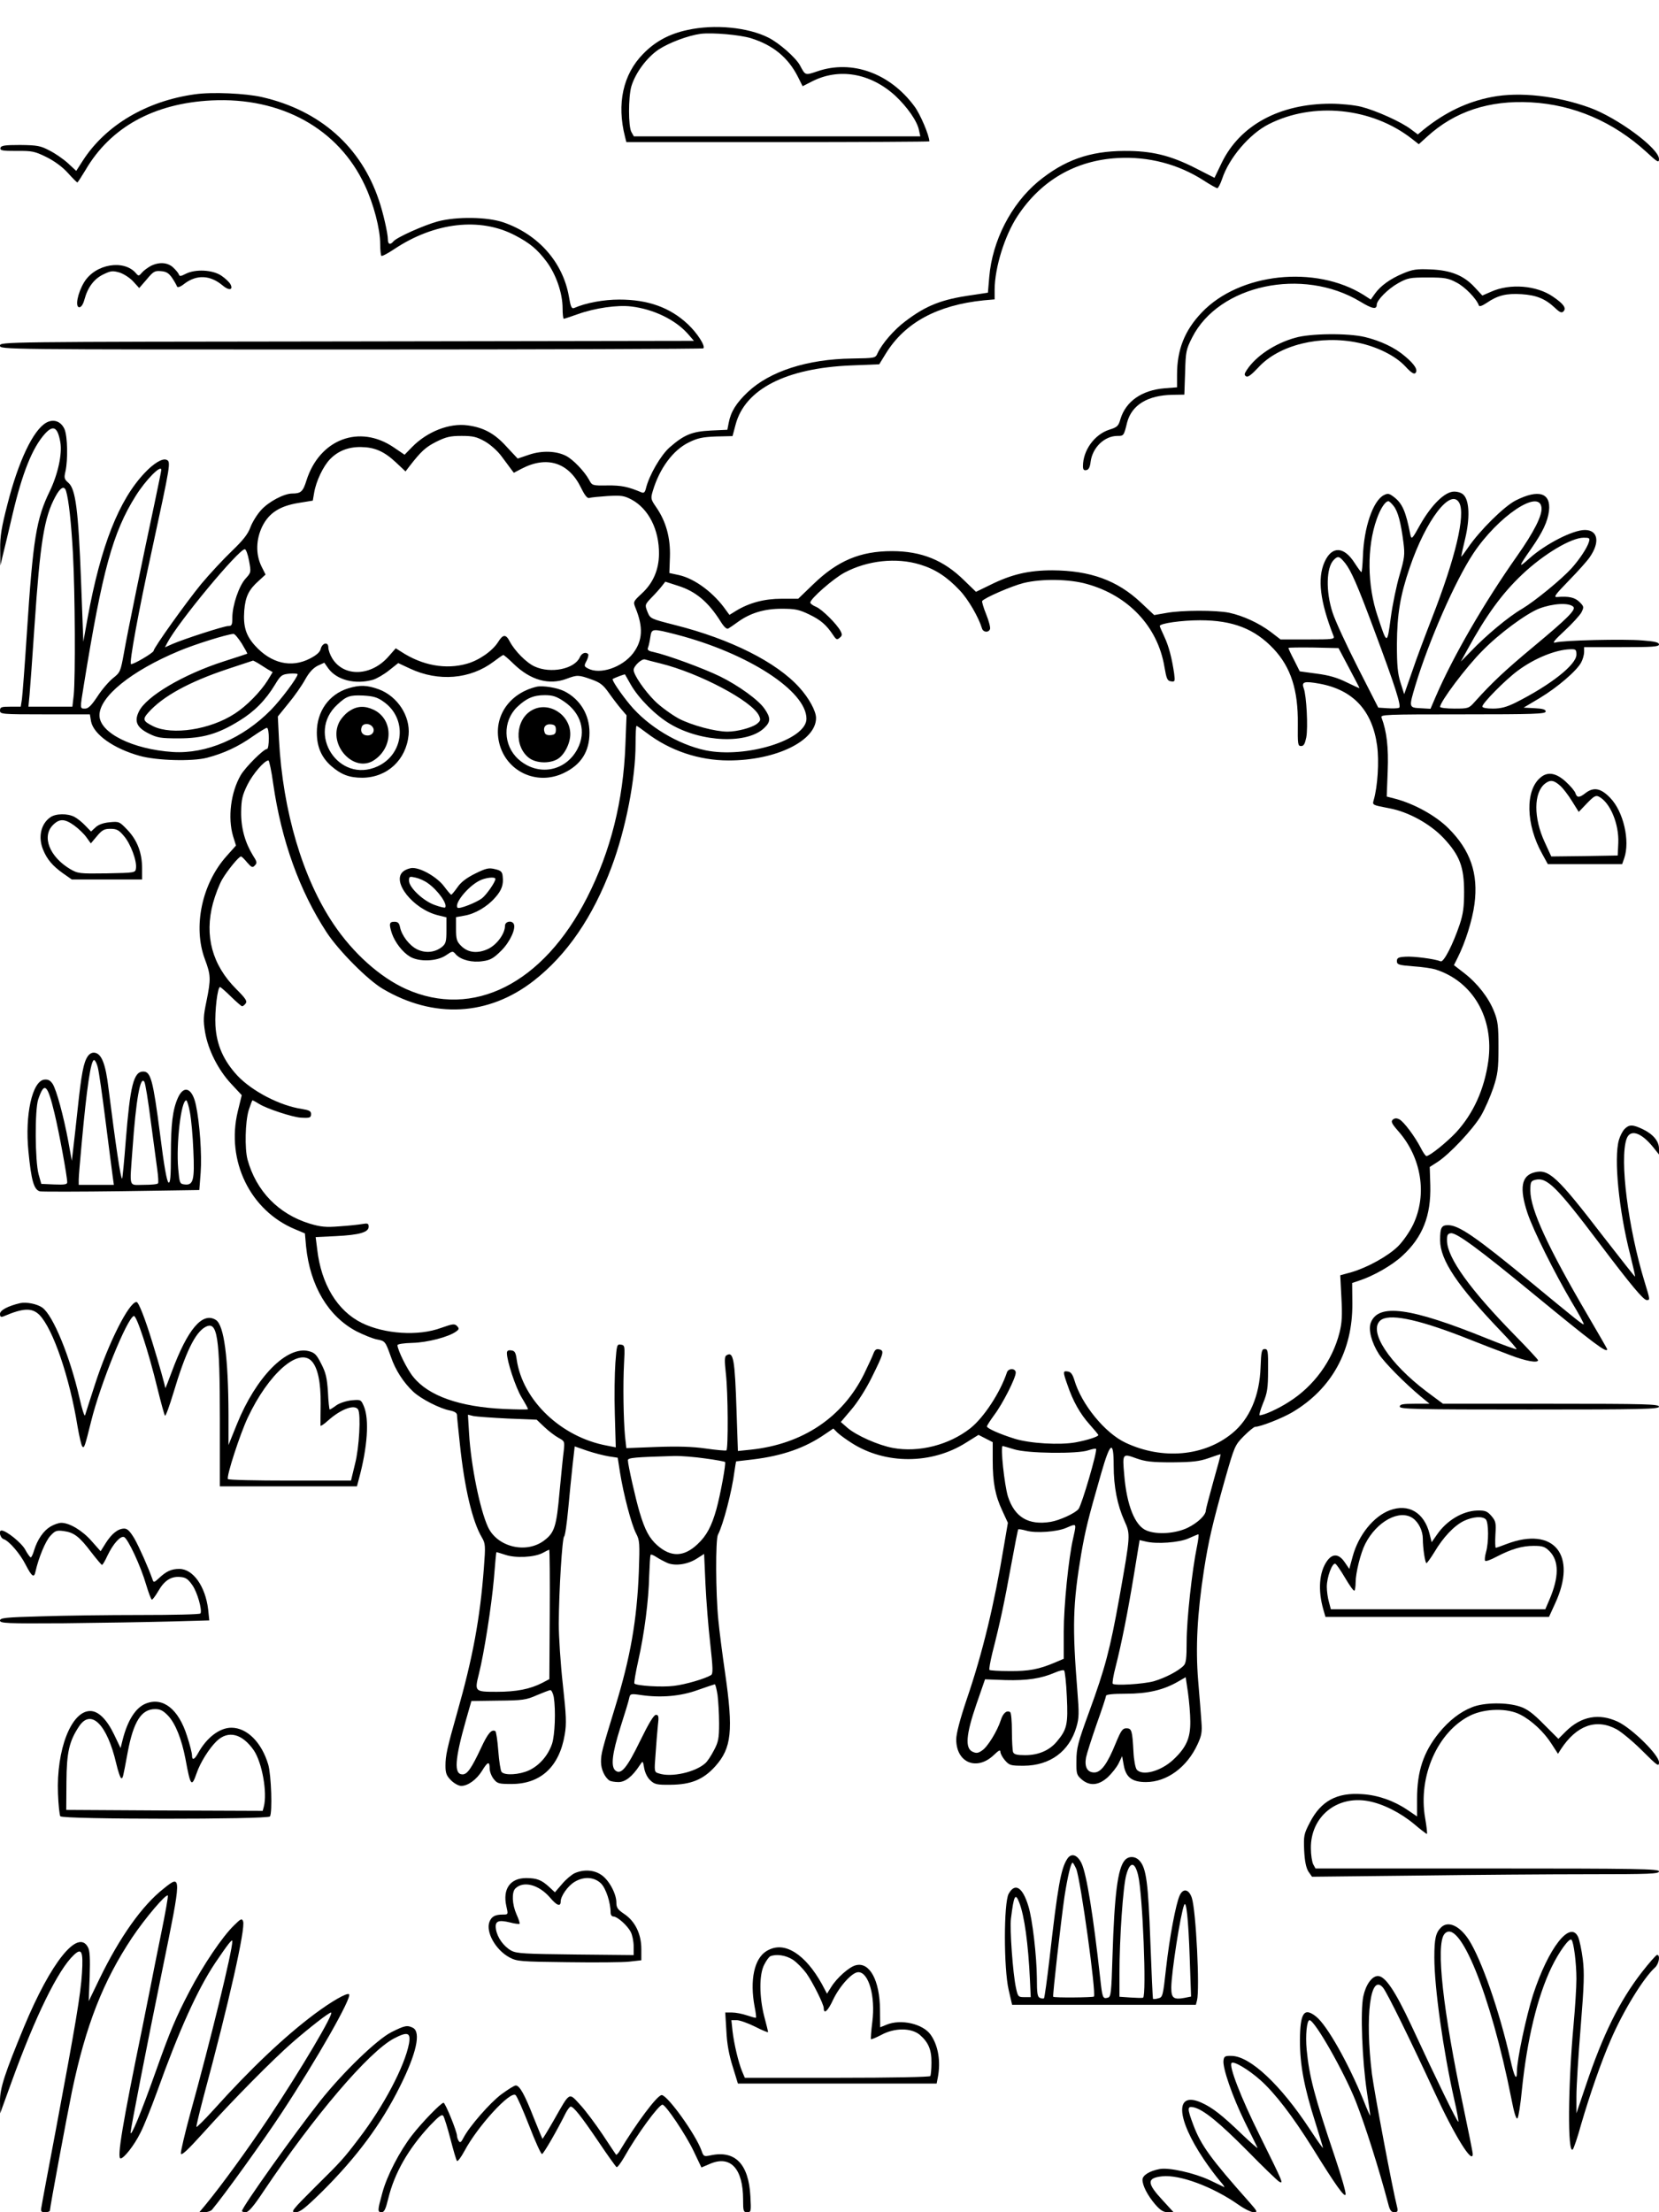 <?xml version="1.0" standalone="no"?>
<!DOCTYPE svg PUBLIC "-//W3C//DTD SVG 20010904//EN"
 "http://www.w3.org/TR/2001/REC-SVG-20010904/DTD/svg10.dtd">
<svg version="1.0" xmlns="http://www.w3.org/2000/svg"
 width="864pt" height="1152pt" viewBox="0 0 864 1152"
 preserveAspectRatio="xMidYMid meet">

<g transform="translate(0,1152) scale(0.1,-0.1)"
fill="#000000" stroke="none">
<path d="M3581 11364 c-95 -20 -169 -60 -232 -125 -104 -106 -138 -259 -94
-431 l7 -28 789 0 c434 0 789 2 789 4 0 30 -48 144 -79 184 -127 171 -324 242
-503 181 -66 -22 -63 -23 -92 31 -22 40 -108 116 -164 144 -107 54 -281 71
-421 40z m330 -43 c115 -36 193 -100 244 -200 l25 -50 47 24 c141 73 305 45
435 -73 63 -59 115 -133 124 -180 l7 -32 -746 0 -746 0 -13 23 c-16 30 -16
180 0 237 21 70 80 150 142 192 55 36 153 73 220 82 62 7 201 -5 261 -23z"/>
<path d="M1015 11029 c-252 -35 -465 -161 -584 -346 l-34 -53 -43 40 c-23 21
-66 51 -96 66 -47 25 -64 28 -153 29 -82 0 -100 -3 -103 -16 -2 -13 11 -15 85
-15 80 1 94 -2 155 -32 42 -21 83 -51 111 -82 25 -28 47 -50 50 -50 2 0 21 29
42 64 130 223 356 348 657 363 362 18 661 -147 798 -442 46 -97 80 -228 80
-305 0 -31 3 -59 6 -62 3 -4 33 12 66 34 211 141 449 168 631 72 77 -40 116
-73 164 -137 50 -68 83 -165 83 -243 0 -30 3 -54 6 -54 4 0 36 11 73 24 89 32
207 49 279 40 116 -14 229 -69 294 -142 l32 -37 -1807 -3 c-1799 -2 -1807 -2
-1807 -22 0 -20 7 -20 1828 -20 1006 0 1831 3 1835 6 12 12 -32 80 -81 126
-93 87 -207 128 -357 128 -81 0 -174 -17 -235 -44 -13 -5 -18 6 -27 59 -31
179 -159 324 -341 387 -85 29 -243 31 -342 5 -73 -20 -214 -83 -231 -104 -17
-20 -29 -16 -29 11 0 30 -25 141 -47 204 -93 278 -307 467 -607 536 -85 20
-262 28 -351 15z"/>
<path d="M7770 11015 c-127 -24 -243 -79 -356 -170 l-30 -25 -35 26 c-50 39
-184 99 -260 118 -36 9 -107 16 -158 16 -267 0 -473 -112 -568 -307 l-38 -79
-100 51 c-130 66 -228 90 -370 89 -181 -1 -313 -48 -449 -160 -141 -118 -238
-308 -254 -496 l-7 -82 -85 -13 c-155 -22 -236 -53 -345 -136 -59 -44 -122
-117 -145 -167 -11 -25 -13 -25 -133 -27 -231 -3 -428 -66 -543 -175 -60 -57
-88 -102 -99 -160 l-7 -36 -86 -4 c-99 -5 -139 -22 -215 -88 -46 -41 -106
-144 -123 -213 -5 -21 -11 -26 -23 -21 -69 29 -104 37 -177 36 -80 -1 -80 -1
-97 31 -24 43 -82 104 -119 123 -51 26 -125 29 -193 6 l-59 -20 -58 62 c-62
69 -120 100 -203 111 -95 13 -211 -33 -289 -113 l-39 -40 -56 38 c-179 122
-387 43 -455 -172 -18 -58 -29 -68 -74 -68 -43 0 -124 -43 -163 -87 -20 -22
-45 -62 -55 -89 -13 -36 -39 -68 -95 -122 -42 -40 -115 -118 -161 -173 -78
-95 -248 -333 -248 -348 0 -10 -108 -74 -118 -69 -10 4 39 273 108 588 100
463 101 466 76 476 -21 8 -66 -19 -112 -68 -135 -142 -229 -380 -298 -757
l-22 -123 -12 318 c-14 367 -28 478 -66 510 -22 19 -23 26 -15 60 13 60 11
181 -5 219 -18 41 -57 55 -95 34 -68 -38 -145 -200 -202 -424 -31 -120 -39
-167 -38 -235 l1 -85 13 55 c8 30 30 125 50 210 51 217 103 347 168 420 44 49
67 37 81 -42 11 -60 -12 -166 -54 -254 -71 -145 -88 -248 -120 -739 -11 -170
-23 -327 -26 -347 l-6 -38 -54 0 c-47 0 -54 -2 -54 -20 0 -19 7 -20 234 -20
l234 0 6 -36 c13 -68 117 -142 253 -180 89 -25 274 -30 351 -10 88 23 163 58
238 111 36 25 69 45 74 45 6 0 10 -25 10 -55 0 -30 -4 -55 -9 -55 -18 0 -112
-94 -137 -136 -52 -89 -69 -222 -40 -319 l15 -48 -49 -55 c-129 -144 -176
-369 -113 -537 31 -83 32 -102 8 -220 -16 -76 -17 -99 -7 -160 16 -93 68 -196
136 -269 l55 -59 -21 -86 c-61 -256 65 -515 298 -612 l52 -22 6 -68 c21 -205
115 -364 263 -442 38 -19 85 -38 106 -42 43 -8 44 -10 73 -91 23 -68 65 -133
116 -181 39 -37 138 -88 191 -98 25 -5 37 -13 37 -24 0 -9 7 -77 15 -151 24
-229 65 -403 115 -487 18 -31 19 -42 10 -158 -20 -264 -58 -468 -139 -753 -53
-187 -61 -224 -61 -277 0 -38 5 -52 29 -76 16 -16 40 -29 53 -29 35 0 80 33
108 78 30 49 40 52 40 13 0 -15 9 -40 21 -55 19 -24 27 -26 93 -26 152 0 249
90 277 257 10 57 8 99 -10 263 -12 107 -21 249 -21 315 1 174 18 447 28 454 5
3 14 67 21 141 7 74 17 178 23 231 l11 97 66 -23 c36 -12 87 -25 112 -29 l46
-7 12 -77 c18 -113 59 -269 83 -316 20 -38 20 -51 15 -201 -10 -253 -44 -445
-122 -700 -70 -229 -75 -247 -75 -290 0 -38 19 -80 44 -97 6 -4 27 -8 47 -8
35 0 72 28 111 88 16 24 16 24 23 -16 4 -23 17 -50 32 -63 22 -21 34 -24 106
-23 106 1 170 27 232 96 85 95 95 184 51 488 -14 96 -30 220 -35 275 -14 137
-15 418 -2 443 27 51 73 226 86 330 4 28 8 52 9 52 1 0 40 5 86 10 156 19 273
60 377 132 l43 29 22 -22 c13 -12 46 -36 73 -53 176 -113 418 -112 597 2 l64
40 37 -19 37 -19 0 -94 c0 -117 13 -184 50 -263 l29 -63 -20 -117 c-51 -309
-112 -561 -194 -801 -36 -107 -55 -180 -55 -210 0 -122 108 -166 197 -80 24
23 33 28 33 16 0 -10 11 -30 24 -45 23 -26 29 -28 98 -28 137 1 237 75 274
202 14 47 14 73 5 186 -27 337 -24 453 20 716 22 125 35 179 104 419 47 164
65 175 65 40 0 -110 19 -206 56 -288 32 -71 32 -70 -26 -397 -49 -273 -74
-368 -158 -598 -58 -158 -66 -189 -66 -253 -1 -69 1 -75 27 -98 42 -36 88 -32
136 11 21 20 47 52 57 73 l18 37 8 -45 c11 -65 43 -90 116 -90 109 0 214 77
269 197 21 45 24 65 20 116 -2 34 -10 131 -17 215 -14 172 -5 347 30 575 24
153 43 236 109 471 50 175 52 180 98 227 27 27 54 49 60 49 27 0 139 44 192
75 206 121 316 321 314 567 l-1 107 36 12 c74 24 171 79 225 129 106 97 150
209 146 367 l-3 96 39 25 c63 40 186 171 228 242 21 36 49 101 64 145 23 70
27 97 27 210 0 113 -3 138 -23 188 -28 71 -86 146 -156 200 l-53 41 19 38 c40
79 77 196 88 280 21 158 -21 281 -136 395 -65 65 -177 127 -275 153 l-46 12 5
132 c5 124 -5 207 -32 279 -7 16 17 17 424 17 370 0 431 2 431 15 0 10 -15 15
-57 17 l-58 3 84 50 c93 56 194 143 216 186 8 15 15 39 15 54 l0 25 195 0
c161 0 195 2 195 14 0 11 -22 16 -87 21 -94 8 -413 1 -453 -11 -18 -5 -5 12
48 61 40 37 79 80 88 96 14 28 13 31 -10 54 -24 24 -56 31 -116 26 -21 -2 -12
11 61 86 47 48 96 103 108 121 55 79 43 142 -25 142 -63 0 -203 -72 -287 -146
-62 -56 -61 -49 9 51 59 85 84 139 91 194 11 95 -54 115 -173 55 -61 -31 -188
-157 -248 -245 -20 -29 -36 -51 -36 -47 0 3 9 46 21 95 24 102 22 192 -7 224
-10 12 -30 19 -51 19 -48 0 -117 -68 -176 -171 -43 -78 -46 -80 -52 -53 -24
123 -42 163 -87 197 -24 18 -31 19 -52 8 -56 -30 -103 -169 -108 -318 -2 -46
-5 -83 -8 -82 -3 0 -18 21 -35 47 -56 88 -119 90 -157 5 -38 -86 -23 -206 47
-385 7 -17 -4 -18 -134 -18 l-142 0 -52 40 c-62 46 -142 83 -215 99 -69 14
-247 14 -328 -1 l-63 -11 -68 64 c-124 117 -265 168 -463 169 -123 0 -213 -21
-325 -77 l-72 -35 -61 59 c-107 106 -223 153 -377 153 -165 0 -283 -50 -409
-172 l-79 -76 -86 0 c-91 0 -169 -21 -238 -63 l-34 -21 -17 23 c-63 91 -162
165 -245 184 l-51 11 3 85 c3 98 -20 183 -71 257 -29 42 -30 46 -18 86 35 117
105 212 187 252 46 23 72 28 142 31 l86 2 16 60 c49 185 263 294 601 308 l147
6 35 57 c99 160 267 251 509 276 l57 5 0 52 c1 114 52 279 118 380 123 188
304 292 523 304 161 9 316 -32 448 -117 34 -22 66 -40 71 -40 4 0 16 22 25 49
36 109 143 234 242 284 232 118 537 87 745 -75 l37 -29 43 39 c144 132 324
191 541 179 223 -12 429 -101 601 -258 59 -55 66 -58 66 -37 0 55 -215 214
-360 267 -171 62 -366 84 -510 56z m-5244 -1794 c28 -16 66 -50 85 -76 19 -25
41 -55 49 -66 l16 -21 40 21 c132 69 245 33 309 -97 21 -43 34 -59 45 -55 8 3
51 7 95 10 71 4 85 2 125 -19 88 -48 143 -156 142 -283 -1 -83 -31 -152 -90
-206 -44 -41 -45 -43 -33 -73 42 -102 38 -172 -12 -238 -56 -73 -172 -113
-235 -79 -21 11 -21 14 -7 40 8 16 11 31 8 35 -13 13 -34 5 -44 -18 -28 -60
-151 -85 -234 -47 -43 19 -104 81 -130 130 -20 39 -35 39 -60 -1 -29 -47 -99
-96 -162 -114 -111 -32 -234 -10 -345 63 l-27 17 -36 -41 c-90 -105 -234 -111
-295 -11 -11 18 -20 43 -20 56 0 32 -32 25 -40 -8 -4 -16 -22 -32 -55 -49 -98
-51 -203 -26 -287 67 -47 52 -62 99 -56 182 6 73 23 109 76 156 l35 32 -22 44
c-30 63 -28 139 5 207 35 70 91 106 189 122 l74 12 7 41 c10 60 47 138 83 175
42 43 95 64 161 63 71 -1 120 -22 182 -80 l50 -47 19 25 c62 80 85 101 140
129 52 26 74 31 133 31 60 0 79 -5 122 -29z m-1686 -148 c0 -5 -16 -82 -35
-173 -58 -271 -142 -678 -160 -783 -17 -93 -19 -99 -56 -128 -21 -17 -58 -59
-81 -95 -32 -48 -48 -64 -65 -64 -27 0 -27 -3 -7 119 97 600 151 798 271 989
52 83 133 165 133 135z m-496 -110 c14 -46 27 -164 36 -328 11 -204 13 -641 4
-734 l-7 -61 -115 0 -114 0 6 63 c3 34 15 197 26 362 29 430 50 561 108 668
26 49 47 60 56 30z m7256 -62 c33 -63 -20 -286 -143 -601 -33 -85 -80 -209
-102 -275 l-42 -120 -19 60 c-15 47 -19 90 -19 200 1 156 17 254 67 400 84
247 214 417 258 336z m-342 -16 c23 -29 38 -88 51 -190 8 -63 6 -80 -20 -169
-16 -54 -37 -155 -46 -223 -19 -142 -19 -142 -68 7 -55 161 -57 361 -5 507 19
54 44 93 61 93 4 0 16 -11 27 -25z m770 -8 c5 -40 -39 -127 -127 -252 -173
-246 -334 -524 -424 -733 l-27 -63 -52 3 c-61 3 -61 4 -27 118 71 235 208 546
302 688 129 194 344 338 355 239z m247 -179 c-9 -31 -49 -91 -91 -138 -53 -58
-191 -171 -258 -211 -68 -39 -188 -139 -264 -219 l-54 -55 33 60 c98 179 181
294 287 394 112 106 255 191 320 191 30 0 33 -2 27 -22z m-6978 -98 c11 -60
11 -61 -18 -93 -34 -37 -69 -139 -69 -203 0 -39 -3 -44 -22 -44 -24 -1 -226
-66 -291 -94 l-38 -17 12 23 c57 109 372 488 404 488 6 0 16 -27 22 -60z
m5709 -13 c31 -40 63 -112 150 -346 111 -297 144 -401 130 -407 -8 -3 -35 -4
-61 -2 l-47 3 -107 210 c-59 116 -118 244 -131 285 -36 110 -33 235 6 274 22
23 30 20 60 -17z m-2214 -7 c79 -24 140 -64 206 -134 44 -46 98 -139 116 -198
6 -21 34 -24 42 -4 3 8 -6 42 -20 77 -14 34 -23 66 -21 69 10 16 155 79 216
94 94 23 237 21 329 -5 217 -60 369 -222 404 -430 11 -64 15 -74 34 -77 21 -3
22 -1 17 40 -12 82 -28 143 -51 192 -13 28 -24 53 -24 56 0 14 115 30 210 30
171 0 285 -45 383 -149 90 -96 128 -215 126 -391 -1 -106 0 -115 17 -115 14 0
20 11 27 45 10 52 1 218 -13 255 -13 35 2 39 81 25 176 -32 276 -140 301 -323
11 -81 3 -213 -18 -284 -7 -25 -8 -25 81 -42 99 -18 213 -81 283 -155 84 -90
107 -150 107 -281 0 -78 -5 -115 -23 -169 -35 -104 -83 -198 -99 -192 -32 13
-143 27 -183 24 -37 -2 -45 -6 -45 -23 0 -18 9 -21 85 -27 47 -3 99 -11 115
-16 196 -62 307 -254 276 -478 -21 -148 -78 -273 -168 -371 -49 -52 -137 -123
-154 -123 -5 0 -18 19 -30 43 -30 58 -87 135 -111 148 -14 7 -23 7 -34 -1 -11
-10 -7 -20 27 -59 122 -137 153 -331 79 -487 -18 -38 -53 -88 -79 -114 -52
-51 -158 -110 -243 -135 l-58 -16 6 -117 c5 -92 3 -131 -10 -182 -37 -146
-134 -279 -263 -360 -57 -37 -131 -70 -153 -70 -4 0 4 28 18 63 22 53 26 78
26 172 1 100 -1 110 -17 110 -16 0 -19 -11 -22 -95 -5 -148 -57 -270 -148
-344 -146 -120 -364 -139 -555 -49 -107 50 -230 200 -267 327 -9 29 -18 42
-34 44 -26 4 -26 -1 -2 -69 29 -86 66 -151 115 -206 25 -28 46 -53 46 -56 0
-8 -54 -26 -118 -38 -82 -15 -238 -6 -318 19 -80 25 -144 54 -144 64 0 5 18
32 39 61 43 57 111 191 111 219 0 24 -39 24 -46 1 -35 -105 -121 -236 -191
-291 -111 -87 -268 -127 -403 -102 -76 14 -191 65 -238 106 l-33 29 55 65 c32
37 77 108 105 165 64 129 67 141 41 148 -16 4 -23 -1 -31 -21 -5 -15 -28 -63
-49 -107 -112 -226 -319 -365 -589 -394 l-68 -7 -7 206 c-9 274 -16 315 -53
292 -10 -6 -10 -28 -3 -92 12 -100 13 -397 3 -403 -5 -2 -53 2 -108 10 -70 10
-147 12 -257 8 l-156 -6 -7 63 c-8 88 -11 265 -5 378 5 91 4 95 -17 98 -20 3
-21 -2 -28 -94 -4 -54 -6 -175 -3 -269 l5 -172 -46 9 c-238 44 -439 235 -470
448 -5 37 -10 46 -29 48 -15 2 -22 -2 -22 -14 0 -42 45 -178 76 -230 19 -31
34 -59 34 -62 0 -3 -57 -2 -127 1 -228 11 -390 67 -470 166 -32 38 -82 140
-83 166 0 6 34 11 78 12 78 2 189 31 227 59 17 12 17 16 5 29 -13 13 -23 11
-83 -10 -119 -44 -295 -32 -413 26 -127 63 -211 201 -232 383 l-8 64 105 5
c123 6 171 20 171 49 0 17 -5 19 -33 14 -17 -3 -71 -9 -118 -12 -72 -6 -99 -3
-156 14 -163 50 -279 170 -324 334 -15 58 -12 195 6 256 9 28 18 52 20 52 3 0
19 -9 37 -20 39 -24 170 -67 213 -70 48 -3 55 -1 55 19 0 15 -10 20 -47 26
-115 17 -259 92 -336 173 -73 79 -109 160 -115 262 -4 76 11 200 24 200 3 0
29 -22 57 -50 28 -27 54 -50 58 -50 4 0 12 6 18 14 10 12 1 26 -49 76 -125
125 -166 277 -121 446 12 44 34 101 49 126 27 46 86 118 97 118 4 0 18 -14 32
-31 23 -26 28 -29 40 -16 13 13 12 19 -10 53 -41 67 -62 142 -61 226 1 65 6
87 33 142 28 56 88 126 109 126 4 0 16 -55 25 -122 43 -297 137 -557 278 -773
63 -96 213 -247 292 -294 266 -157 551 -142 787 42 173 135 308 332 405 592
74 197 125 460 125 639 0 53 2 96 5 96 3 0 26 -16 52 -36 122 -93 273 -144
428 -144 246 0 455 102 455 221 0 36 -37 104 -87 159 -119 132 -358 252 -647
325 -129 33 -129 33 -144 69 -14 36 -14 37 21 74 20 20 44 47 54 60 l18 23 65
-21 c93 -29 159 -84 224 -188 17 -27 31 -40 39 -35 7 4 29 19 51 35 64 46 137
68 227 68 70 0 90 -4 144 -30 60 -29 89 -54 126 -110 14 -21 19 -23 32 -11 13
10 14 17 5 34 -19 37 -98 115 -128 127 -17 7 -30 17 -30 22 0 20 120 125 178
156 120 64 271 80 394 42z m3402 -220 c15 -15 -34 -63 -207 -207 -149 -124
-217 -188 -305 -286 -32 -36 -34 -37 -107 -37 -41 0 -75 4 -75 9 0 27 136 208
220 292 89 91 228 193 296 220 72 27 155 32 178 9z m-4669 -145 c372 -97 675
-294 675 -438 0 -110 -317 -208 -527 -164 -143 31 -298 124 -392 237 -48 58
-96 129 -90 134 11 7 62 26 64 24 1 -2 14 -25 30 -53 41 -72 130 -161 205
-205 163 -97 406 -106 492 -19 32 31 32 52 -1 99 -32 46 -135 120 -230 167
-88 43 -276 112 -349 128 -26 5 -32 11 -27 23 4 10 9 34 12 55 7 45 9 45 138
12z m-2266 -46 c17 -28 30 -52 29 -53 -2 -1 -56 -19 -122 -40 -212 -68 -406
-183 -443 -262 -25 -51 -10 -83 52 -114 44 -22 63 -25 155 -25 126 0 206 23
317 92 77 47 136 106 186 189 29 48 35 52 75 56 23 2 42 0 42 -3 0 -17 -87
-133 -139 -186 -147 -149 -337 -230 -511 -219 -210 14 -382 100 -382 191 0 97
165 231 414 335 83 35 250 87 284 89 6 1 25 -22 43 -50z m5766 -126 c30 -57
55 -104 55 -106 0 -2 -30 12 -67 30 -48 24 -93 37 -156 45 l-88 12 -29 58
c-17 32 -30 61 -30 64 0 2 59 3 130 2 l131 -3 54 -102z m1185 68 c0 -52 -134
-158 -317 -250 -47 -23 -76 -31 -118 -31 -33 0 -55 4 -55 11 0 17 119 138 184
186 87 65 198 110 274 112 29 1 32 -2 32 -28z m-5534 -49 c87 -84 183 -111
274 -77 56 21 63 21 130 -3 45 -16 61 -28 90 -69 19 -27 48 -65 64 -84 l29
-34 -6 -155 c-11 -291 -77 -553 -199 -793 -229 -450 -594 -634 -944 -477 -135
61 -275 186 -377 338 -161 239 -264 588 -284 959 l-6 122 55 68 c31 37 70 93
87 124 21 38 42 60 65 72 l35 16 21 -30 c44 -60 139 -85 232 -59 20 6 58 28
84 49 l48 38 62 -29 c148 -69 313 -55 434 36 25 19 48 35 51 35 3 1 27 -20 55
-47z m764 3 c202 -50 478 -196 513 -272 10 -22 8 -27 -13 -44 -27 -19 -101
-39 -151 -39 -64 0 -187 33 -254 68 -38 21 -95 62 -125 92 -54 54 -110 136
-110 161 0 21 42 60 59 55 9 -3 45 -12 81 -21z m-2097 2 c12 -8 34 -21 49 -31
l28 -16 -26 -43 c-37 -59 -110 -134 -171 -173 -128 -84 -326 -114 -425 -66
-54 27 -57 36 -25 72 75 84 211 159 412 226 72 24 131 43 133 44 1 0 13 -6 25
-13z m1302 -3934 l150 -6 40 -38 c22 -21 55 -46 73 -56 33 -18 33 -19 28 -68
-4 -27 -13 -124 -22 -215 -16 -180 -26 -211 -80 -252 -94 -71 -245 -34 -293
71 -42 92 -88 319 -98 485 l-6 99 29 -7 c16 -3 96 -9 179 -13z m2636 -160 c67
-22 334 -25 388 -5 19 6 36 10 39 7 9 -8 -74 -291 -91 -313 -17 -22 -98 -59
-145 -67 -116 -19 -188 24 -223 133 -18 60 -40 262 -27 262 2 0 29 -8 59 -17z
m824 -68 c107 1 141 5 190 22 33 12 61 21 62 20 1 -2 -16 -65 -38 -142 -21
-76 -39 -144 -39 -150 0 -25 -42 -65 -95 -91 -63 -30 -159 -37 -214 -14 -60
24 -103 131 -116 289 -10 112 -9 113 62 87 48 -17 80 -21 188 -21z m-2431 20
c54 -7 100 -16 102 -18 6 -6 -24 -170 -45 -246 -25 -89 -51 -138 -98 -182 -71
-67 -138 -69 -209 -7 -42 37 -65 79 -93 173 -21 70 -61 248 -61 271 0 13 37
16 240 22 36 1 109 -5 164 -13z m1926 -357 c0 -7 -5 -33 -11 -58 -24 -103 -49
-353 -49 -486 l0 -142 -47 -20 c-83 -35 -135 -45 -236 -44 -55 0 -101 3 -104
6 -3 3 4 42 15 88 41 160 63 265 97 452 19 104 36 191 38 192 2 2 21 -1 43 -7
48 -14 158 -6 205 14 43 19 49 20 49 5z m634 -100 c-26 -125 -54 -385 -54
-495 0 -88 -3 -115 -16 -127 -27 -28 -97 -64 -155 -81 -55 -15 -203 -24 -214
-13 -3 3 3 43 15 88 32 126 64 288 96 483 l29 177 30 -7 c57 -15 177 -6 225
16 25 11 48 21 51 21 3 0 0 -28 -7 -62z m-3371 -355 l-2 -337 -38 -20 c-63
-32 -133 -46 -236 -46 -115 0 -116 1 -93 93 27 107 65 349 78 494 6 76 12 139
13 140 0 1 21 -5 45 -13 54 -19 152 -14 196 9 16 9 31 16 34 17 3 0 4 -152 3
-337z m615 267 c42 -16 106 -6 153 25 l36 23 7 -156 c4 -86 15 -227 25 -312
14 -128 15 -156 4 -163 -31 -19 -133 -49 -193 -56 -61 -8 -194 0 -206 12 -3 3
6 56 20 119 32 142 54 313 57 443 2 55 5 103 7 108 2 4 15 -1 30 -11 15 -10
42 -24 60 -32z m2078 -695 c7 -144 1 -171 -52 -234 -38 -46 -96 -71 -165 -71
-43 0 -58 4 -63 16 -3 9 -6 58 -6 109 0 52 -4 96 -9 99 -18 12 -38 -6 -49 -42
-18 -56 -69 -140 -98 -158 -20 -14 -30 -15 -49 -6 -40 18 -34 90 20 247 25 72
45 130 45 130 0 0 48 -2 107 -4 112 -3 185 8 257 39 23 10 44 15 48 11 4 -4
11 -65 14 -136z m643 -129 c1 -87 -21 -136 -88 -199 -65 -61 -162 -87 -191
-52 -7 9 -15 50 -17 93 -6 110 -9 122 -37 122 -20 0 -28 -12 -55 -77 -44 -109
-77 -153 -112 -153 -36 0 -52 28 -43 78 4 20 29 98 55 173 27 75 49 142 49
148 0 7 34 11 104 11 112 0 195 19 271 63 l40 23 12 -81 c6 -44 12 -111 12
-149z m-2462 137 c4 -32 8 -98 8 -148 0 -78 -4 -97 -27 -140 -14 -27 -34 -58
-45 -67 -52 -47 -177 -75 -242 -53 -24 7 -24 9 -17 99 3 50 9 117 12 149 6 49
4 57 -10 57 -11 0 -37 -43 -82 -135 -69 -142 -100 -179 -129 -155 -25 21 -17
88 26 225 23 72 44 140 46 153 5 22 8 23 62 15 103 -15 206 -6 294 26 45 16
85 29 89 30 4 1 10 -25 15 -56z m-853 -10 c11 -70 6 -198 -9 -244 -21 -61 -65
-112 -120 -138 -50 -23 -127 -28 -143 -8 -5 6 -13 56 -17 110 -4 53 -11 99
-15 102 -20 12 -40 -12 -75 -88 -49 -104 -71 -137 -96 -137 -46 0 -41 76 18
284 l28 98 140 2 c127 1 146 4 200 28 33 14 65 26 71 27 6 0 14 -16 18 -36z"/>
<path d="M1812 7935 c-99 -31 -162 -120 -162 -229 0 -75 24 -130 75 -175 52
-45 94 -61 162 -61 129 1 228 92 241 223 9 98 -57 200 -154 237 -63 23 -101
24 -162 5z m184 -68 c127 -87 110 -274 -30 -338 -202 -92 -373 172 -209 322
47 44 65 50 134 47 53 -3 74 -9 105 -31z"/>
<path d="M1819 7817 c-19 -12 -42 -38 -52 -57 -61 -119 77 -269 182 -198 101
68 99 213 -3 262 -47 22 -87 20 -127 -7z m120 -81 c17 -20 2 -46 -25 -46 -26
0 -40 20 -30 45 7 19 40 20 55 1z"/>
<path d="M2795 7944 c-143 -34 -226 -156 -196 -289 34 -151 195 -228 336 -161
91 43 135 112 135 211 0 93 -48 173 -130 215 -38 19 -112 31 -145 24z m141
-76 c91 -61 119 -158 71 -249 -63 -118 -207 -143 -308 -52 -79 72 -82 197 -6
271 47 45 85 62 143 62 42 0 61 -6 100 -32z"/>
<path d="M2771 7822 c-88 -48 -95 -192 -13 -251 36 -25 100 -28 142 -6 37 19
70 82 70 132 0 102 -113 173 -199 125z m124 -102 c0 -20 -6 -26 -26 -28 -17
-2 -29 3 -32 12 -11 28 4 47 32 44 20 -2 26 -8 26 -28z"/>
<path d="M2100 6982 c-63 -51 50 -195 180 -228 l45 -11 0 -68 c0 -58 -3 -69
-23 -86 -37 -29 -85 -34 -129 -13 -41 20 -81 72 -90 117 -4 20 -11 27 -29 27
-27 0 -29 -11 -13 -61 16 -46 55 -97 93 -120 47 -29 141 -26 188 6 35 24 36
24 53 4 26 -28 85 -43 140 -34 39 5 57 16 96 55 46 46 78 117 64 140 -12 19
-45 11 -45 -11 0 -41 -42 -98 -87 -120 -55 -26 -106 -21 -142 16 -22 22 -26
34 -26 87 l0 62 44 8 c55 9 119 47 159 93 35 39 45 68 40 111 -2 24 -9 31 -40
38 -32 8 -46 5 -103 -23 -46 -23 -75 -45 -93 -72 -15 -21 -29 -38 -32 -38 -3
0 -19 19 -37 43 -35 47 -118 96 -164 96 -15 0 -37 -8 -49 -18z m128 -61 c53
-37 105 -111 90 -127 -3 -2 -26 3 -53 13 -59 20 -135 91 -135 127 0 22 3 23
34 16 19 -4 48 -17 64 -29z m352 22 c0 -16 -46 -82 -70 -101 -31 -23 -118 -57
-127 -49 -19 20 51 108 112 140 31 17 85 23 85 10z"/>
<path d="M785 10135 c-16 -9 -37 -24 -46 -35 -15 -18 -18 -18 -30 -4 -62 75
-213 50 -271 -46 -34 -56 -48 -130 -25 -130 10 0 20 15 27 41 17 63 50 107 98
130 39 19 48 20 84 10 22 -7 55 -28 72 -47 l31 -34 39 45 c34 41 42 46 74 43
28 -2 41 -10 59 -36 12 -18 23 -38 25 -44 3 -7 18 -2 39 15 64 48 134 45 199
-10 33 -28 56 -23 40 7 -6 11 -27 31 -48 45 -45 30 -134 35 -185 9 -25 -13
-32 -14 -35 -4 -3 8 -16 24 -30 37 -29 27 -73 30 -117 8z"/>
<path d="M7307 10096 c-67 -28 -117 -64 -147 -106 l-21 -30 -37 24 c-251 157
-647 115 -843 -91 -89 -93 -129 -193 -129 -324 l0 -66 -65 -5 c-119 -10 -202
-68 -230 -161 -10 -36 -17 -42 -59 -55 -76 -25 -136 -107 -136 -190 0 -17 5
-23 18 -20 12 2 19 16 22 44 10 74 72 134 140 134 32 0 33 0 50 70 24 91 107
142 237 144 l61 1 4 116 c3 108 5 119 37 182 139 274 574 367 874 187 64 -39
87 -43 87 -17 0 24 59 83 111 112 50 28 62 30 154 30 88 0 107 -3 150 -26 44
-22 105 -85 117 -120 2 -7 17 -2 41 14 57 39 102 50 181 45 78 -5 124 -24 174
-71 25 -24 35 -28 44 -19 17 17 2 39 -54 77 -85 59 -224 70 -322 26 l-46 -20
-40 43 c-56 61 -124 89 -230 93 -73 3 -93 0 -143 -21z"/>
<path d="M6745 9761 c-107 -30 -205 -96 -252 -168 -13 -20 -14 -26 -3 -33 9
-6 28 9 63 46 107 118 323 171 521 129 100 -21 193 -68 244 -122 30 -33 46
-43 53 -36 15 15 -2 44 -53 87 -53 46 -128 81 -210 101 -88 21 -285 19 -363
-4z"/>
<path d="M8024 7472 c-82 -66 -78 -246 8 -399 l29 -53 194 0 193 0 11 31 c31
90 -4 243 -73 314 -49 51 -86 58 -129 25 -32 -25 -44 -25 -52 -1 -3 11 -26 38
-50 60 -50 46 -94 54 -131 23z m104 -46 c13 -12 40 -47 59 -78 l35 -56 43 45
c37 38 46 43 63 34 58 -31 104 -142 100 -240 l-3 -66 -173 -3 -173 -2 -34 74
c-59 127 -58 258 1 305 28 22 47 19 82 -13z"/>
<path d="M262 7264 c-49 -34 -65 -104 -37 -170 20 -49 49 -83 102 -121 l47
-33 183 0 183 0 0 58 c0 81 -25 146 -76 200 -42 44 -44 45 -94 40 -33 -3 -59
-13 -73 -27 l-23 -21 -30 31 c-16 17 -41 37 -56 45 -36 19 -98 18 -126 -2z
m125 -43 c22 -16 51 -44 63 -61 l23 -32 32 38 c27 32 38 38 70 38 32 0 44 -6
70 -37 35 -40 69 -131 63 -169 -3 -23 -5 -23 -152 -26 -142 -2 -150 -1 -190
22 -108 64 -150 170 -90 230 34 34 61 33 111 -3z"/>
<path d="M456 6018 c-21 -32 -32 -90 -51 -268 -9 -85 -20 -182 -24 -215 l-7
-60 -18 100 c-25 134 -62 270 -82 301 -12 18 -24 24 -43 22 -63 -7 -102 -184
-83 -373 15 -155 29 -202 61 -209 14 -2 207 -2 428 1 l401 6 7 91 c7 93 -5
260 -25 353 -19 88 -63 105 -94 35 -27 -61 -36 -137 -36 -294 0 -115 -3 -149
-12 -146 -9 3 -24 88 -45 256 -36 278 -48 322 -87 322 -50 0 -68 -72 -91 -359
-8 -107 -17 -196 -19 -198 -7 -7 -34 177 -71 470 -15 127 -36 180 -72 185 -14
2 -27 -5 -37 -20z m53 -55 c6 -21 24 -148 41 -283 17 -135 34 -264 37 -287 l6
-43 -92 0 -91 0 0 28 c0 15 7 97 15 184 27 296 48 438 65 438 5 0 14 -17 19
-37z m276 -280 c14 -104 29 -217 34 -253 5 -36 7 -68 4 -72 -2 -5 -35 -8 -74
-8 -81 0 -74 -22 -59 185 18 258 41 388 62 351 5 -8 20 -100 33 -203z m-501
39 c24 -100 66 -327 66 -359 0 -11 -15 -13 -67 -11 l-68 3 -14 50 c-19 70 -20
337 -2 390 32 94 48 81 85 -73z m705 6 c7 -35 15 -124 18 -199 7 -154 0 -182
-45 -177 -26 3 -27 6 -34 83 -11 130 15 355 42 355 4 0 13 -28 19 -62z"/>
<path d="M8461 5641 c-11 -11 -24 -37 -30 -58 -27 -95 0 -367 59 -597 15 -61
27 -112 25 -114 -1 -1 -76 94 -166 210 -240 312 -283 352 -357 333 -69 -17
-80 -82 -37 -212 31 -92 140 -310 230 -463 37 -61 65 -113 63 -116 -4 -4 -34
20 -285 227 -281 231 -366 289 -422 289 -34 0 -41 -13 -41 -78 0 -104 90 -238
322 -480 44 -46 78 -85 76 -88 -3 -2 -72 23 -154 56 -400 162 -566 184 -605
82 -14 -36 4 -103 42 -163 29 -45 134 -151 219 -222 l45 -37 -77 0 c-63 0 -78
-3 -78 -15 0 -13 82 -15 675 -15 593 0 675 2 675 15 0 13 -69 15 -563 15
l-562 0 -86 64 c-193 146 -303 313 -241 369 42 38 184 11 427 -83 88 -35 199
-78 248 -96 80 -31 147 -44 147 -27 0 3 -55 63 -123 132 -231 236 -348 399
-351 488 -1 31 3 39 20 41 29 4 147 -83 430 -316 313 -257 384 -311 384 -288
0 3 -46 82 -102 178 -207 353 -298 551 -298 648 0 45 3 50 25 56 61 15 110
-33 335 -331 163 -216 229 -295 246 -295 18 0 18 0 -11 95 -86 281 -131 638
-94 744 18 52 74 36 137 -41 l32 -40 0 30 c0 39 -30 75 -83 101 -54 26 -72 26
-96 2z"/>
<path d="M105 4734 c-64 -15 -105 -37 -105 -56 0 -15 4 -18 18 -13 103 44 148
46 187 8 71 -72 158 -327 199 -582 9 -52 20 -99 25 -104 10 -10 13 1 46 133
47 191 187 536 222 547 14 5 76 -183 123 -377 18 -74 36 -138 39 -142 4 -4 23
49 44 118 63 211 113 315 167 344 62 33 75 -46 75 -482 l0 -348 357 0 357 0
10 38 c45 166 55 310 26 379 -15 35 -16 35 -64 31 -27 -3 -62 -14 -79 -26 -16
-12 -32 -22 -35 -22 -2 0 -7 41 -9 91 -5 74 -11 101 -35 147 -24 48 -34 58
-65 66 -114 29 -275 -135 -374 -380 l-44 -109 0 160 c-1 295 -23 463 -65 491
-70 45 -148 -47 -231 -271 -18 -49 -33 -87 -33 -83 -2 14 -30 116 -66 233 -39
128 -73 215 -84 215 -39 0 -147 -215 -216 -428 -26 -81 -50 -154 -52 -162 -3
-8 -16 32 -29 90 -49 215 -138 432 -194 471 -27 19 -83 30 -115 23z m1519
-303 c31 -34 47 -110 46 -221 -1 -58 -1 -109 -1 -114 1 -4 19 8 40 27 66 59
138 86 156 57 15 -25 6 -199 -16 -283 l-21 -87 -319 0 c-175 0 -320 3 -322 8
-9 13 63 234 103 319 108 230 266 369 334 294z"/>
<path d="M7237 3655 c-84 -32 -162 -129 -192 -239 l-18 -66 -24 35 c-30 44
-63 47 -92 6 -41 -58 -48 -152 -19 -253 l11 -38 582 0 582 0 32 70 c117 252
-6 403 -252 310 -28 -11 -54 -20 -57 -20 -3 0 -4 31 -2 68 4 62 2 71 -21 98
-22 25 -32 29 -75 28 -75 -3 -157 -51 -208 -125 l-28 -40 -11 44 c-28 111
-110 159 -208 122z m121 -41 c30 -21 52 -66 52 -107 0 -49 12 -127 19 -127 3
0 22 26 41 57 46 78 103 138 154 163 47 22 96 26 114 8 15 -15 16 -120 1 -171
-6 -22 -8 -42 -4 -45 3 -4 30 6 58 21 77 40 133 57 194 57 47 0 59 -4 83 -28
50 -51 50 -134 -1 -253 l-21 -49 -559 0 -558 0 -10 38 c-6 20 -11 56 -11 79 0
50 28 125 44 120 6 -2 29 -36 52 -75 23 -39 44 -69 48 -65 3 3 6 22 6 42 0 50
26 154 50 201 60 118 179 182 248 134z"/>
<path d="M262 3570 c-36 -22 -67 -67 -84 -122 -6 -21 -14 -38 -18 -38 -3 0
-17 18 -29 41 -20 36 -99 99 -123 99 -17 0 -7 -39 11 -45 28 -9 86 -76 115
-134 32 -62 44 -70 51 -34 16 71 52 159 78 186 24 26 32 29 69 24 53 -7 82
-29 143 -110 28 -36 53 -66 56 -66 3 -1 16 20 28 47 30 63 68 105 87 98 20 -8
87 -151 115 -248 13 -43 26 -78 30 -78 4 0 19 20 33 44 32 56 67 78 114 74 29
-2 41 -10 64 -43 26 -37 52 -130 42 -147 -3 -5 -144 -8 -313 -8 -169 0 -403
-3 -519 -7 -184 -5 -212 -8 -212 -22 0 -14 34 -16 332 -14 183 2 429 6 545 9
l213 6 -6 57 c-14 119 -78 211 -150 211 -41 0 -68 -12 -106 -48 -26 -24 -28
-24 -34 -6 -22 62 -68 166 -94 212 -23 38 -36 52 -53 52 -32 0 -65 -26 -96
-75 l-27 -43 -47 53 c-48 55 -115 95 -158 95 -13 0 -39 -9 -57 -20z"/>
<path d="M760 2649 c-53 -21 -95 -86 -121 -188 l-11 -44 -34 71 c-38 79 -82
122 -124 122 -99 0 -177 -202 -168 -430 2 -58 8 -111 12 -118 10 -17 1081 -17
1092 -1 13 22 7 214 -9 270 -34 115 -110 192 -192 192 -61 0 -128 -51 -172
-130 -20 -37 -33 -42 -33 -14 0 11 -11 56 -26 101 -44 140 -125 204 -214 169z
m116 -64 c38 -41 70 -121 90 -225 26 -142 32 -149 58 -74 19 56 65 129 104
167 60 58 133 40 194 -48 43 -64 71 -220 52 -293 l-6 -22 -512 2 -511 3 1 145
c1 155 14 213 67 292 62 91 145 7 192 -194 10 -43 22 -78 27 -78 8 0 8 0 33
135 30 160 71 225 143 225 27 0 42 -8 68 -35z"/>
<path d="M7667 2630 c-62 -24 -121 -70 -173 -134 -81 -100 -114 -200 -114
-344 l0 -91 -50 34 c-71 48 -154 77 -235 82 -133 10 -216 -36 -273 -147 -32
-61 -33 -70 -30 -146 3 -57 10 -90 22 -110 l19 -27 540 6 c297 4 704 7 904 7
316 0 363 2 363 15 0 13 -106 15 -895 15 l-894 0 -12 22 c-6 12 -12 49 -12 83
-2 164 134 276 298 246 77 -14 168 -60 240 -120 33 -28 63 -51 66 -51 3 0 -1
37 -9 83 -38 217 66 451 236 534 77 37 194 39 260 4 59 -30 124 -91 163 -153
l33 -51 15 24 c82 125 184 161 290 104 27 -15 88 -66 135 -113 79 -79 86 -83
86 -59 0 38 -140 176 -214 211 -98 46 -191 29 -271 -50 l-39 -39 -76 76 c-56
57 -87 80 -124 92 -68 23 -187 22 -249 -3z"/>
<path d="M5557 1838 c-32 -50 -49 -145 -91 -516 -13 -112 -26 -205 -29 -208
-2 -2 -12 -2 -21 2 -13 5 -16 23 -16 103 -1 115 -23 307 -44 374 -30 100 -70
125 -103 65 -26 -48 -26 -388 0 -500 l18 -78 479 0 478 0 6 23 c15 58 -5 467
-27 534 -15 45 -45 52 -63 13 -20 -43 -53 -218 -71 -378 -16 -146 -18 -153
-40 -158 -13 -4 -26 -5 -28 -3 -2 3 -8 137 -14 299 -11 303 -21 382 -56 420
-22 25 -57 26 -77 3 -37 -42 -54 -178 -64 -495 -6 -200 -8 -217 -25 -221 -26
-7 -28 0 -39 100 -36 327 -71 544 -97 599 -22 47 -55 57 -76 22z m48 -50 c23
-58 105 -651 92 -665 -6 -5 -207 -7 -212 -1 -4 4 40 391 59 523 16 102 33 175
42 175 3 0 11 -15 19 -32z m322 -32 c24 -95 45 -629 26 -639 -5 -2 -34 -1 -65
1 l-58 4 0 116 c0 189 19 463 36 520 19 69 44 68 61 -2z m-619 -143 c27 -68
47 -214 56 -405 l4 -88 -33 0 c-32 0 -34 2 -44 49 -16 73 -33 308 -26 360 15
122 23 136 43 84z m888 -289 l7 -201 -35 -7 c-56 -10 -68 -1 -68 53 0 76 48
385 67 431 11 28 22 -73 29 -276z"/>
<path d="M2994 1766 c-16 -7 -47 -33 -67 -57 l-37 -43 -28 26 c-41 38 -65 48
-122 48 -83 0 -123 -57 -103 -146 10 -44 10 -44 -18 -44 -41 0 -59 -10 -70
-38 -20 -53 32 -146 104 -185 40 -21 55 -22 302 -25 143 -2 288 -1 323 3 l62
7 0 59 c0 78 -33 145 -89 182 -34 23 -41 33 -41 60 0 46 -39 118 -79 144 -38
26 -90 29 -137 9z m136 -54 c26 -26 50 -100 50 -152 0 -11 6 -20 14 -20 21 0
74 -47 91 -81 8 -15 15 -49 15 -74 l0 -46 -302 3 c-265 3 -307 5 -335 20 -40
22 -73 68 -80 111 -7 43 11 51 73 36 25 -7 47 -9 50 -7 2 3 -5 25 -16 49 -23
52 -26 115 -6 135 42 41 122 20 180 -47 35 -42 56 -50 56 -21 0 28 37 81 72
102 49 30 103 26 138 -8z"/>
<path d="M852 1685 c-112 -88 -228 -252 -333 -468 l-57 -118 5 128 c3 95 1
135 -9 153 -52 98 -193 -78 -333 -415 -100 -242 -125 -318 -125 -385 l1 -65
58 160 c125 346 244 588 325 664 41 39 50 21 43 -93 -7 -113 -33 -266 -136
-816 -39 -206 -73 -387 -75 -402 -5 -24 -2 -28 19 -28 14 0 25 4 25 9 0 17 89
494 115 621 72 344 162 573 313 800 67 100 176 229 186 219 3 -2 -13 -92 -35
-199 -22 -107 -46 -229 -54 -270 -8 -41 -28 -140 -44 -220 -103 -500 -133
-680 -113 -680 17 0 71 68 103 133 18 34 56 130 86 212 116 324 212 535 303
672 67 99 90 129 90 114 0 -50 -111 -507 -221 -904 -27 -100 -48 -190 -47
-201 2 -14 34 16 119 110 150 167 363 382 464 470 89 77 188 154 199 154 19 0
-156 -296 -326 -551 -111 -166 -245 -350 -329 -452 l-31 -37 27 0 c15 0 33 6
39 13 64 76 270 363 360 500 187 284 370 606 354 622 -10 10 -93 -38 -180
-103 -156 -117 -330 -281 -527 -500 -46 -51 -86 -90 -88 -88 -2 2 15 73 37
157 131 485 220 880 206 914 -6 16 -12 14 -47 -21 -61 -59 -161 -207 -233
-345 -69 -132 -100 -205 -172 -408 -81 -228 -133 -353 -134 -326 0 16 89 475
165 845 102 498 102 502 7 425z"/>
<path d="M7505 1483 c-28 -27 -35 -60 -35 -156 0 -157 46 -484 104 -742 14
-60 23 -111 21 -114 -5 -4 -112 215 -246 504 -84 179 -135 255 -173 255 -31 0
-63 -45 -76 -106 -16 -76 -6 -333 19 -499 10 -66 18 -121 17 -122 -1 -2 -17
34 -35 80 -79 194 -190 391 -247 436 -63 50 -83 19 -84 -124 0 -129 22 -245
81 -430 21 -68 39 -126 39 -130 0 -4 -31 40 -69 98 -152 231 -310 379 -406
381 -35 1 -40 -2 -43 -23 -6 -38 46 -188 111 -321 34 -69 64 -129 66 -135 2
-5 -34 26 -80 70 -106 102 -155 140 -213 166 -138 61 -131 -80 13 -295 28 -42
66 -92 84 -113 18 -20 27 -34 22 -32 -6 3 -39 19 -75 36 -79 37 -211 67 -260
58 -54 -10 -90 -33 -90 -56 0 -30 26 -81 66 -128 27 -31 43 -41 66 -41 l30 0
-55 60 c-85 91 -86 118 -5 127 92 10 264 -54 398 -148 31 -22 66 -39 79 -39
22 0 20 4 -23 53 -200 225 -251 295 -291 401 -33 88 -33 100 3 92 51 -13 130
-77 279 -227 81 -83 156 -155 165 -160 24 -13 21 -7 -101 240 -99 199 -162
363 -147 378 11 12 88 -34 150 -89 76 -68 167 -186 272 -354 121 -195 168
-261 172 -241 2 10 -23 97 -56 195 -108 320 -133 418 -147 559 -7 75 1 153 15
153 27 0 180 -269 241 -423 49 -125 119 -345 169 -534 8 -33 16 -43 31 -43 17
0 20 5 16 23 -27 107 -119 599 -132 697 -37 302 -8 529 58 449 21 -25 141
-270 268 -544 104 -226 199 -379 199 -322 0 9 -23 122 -50 251 -105 496 -143
837 -98 894 76 94 242 -314 349 -856 14 -73 25 -110 32 -103 5 5 16 72 23 148
27 262 80 484 154 638 39 81 93 155 104 144 12 -11 26 -123 26 -204 0 -44 -7
-152 -15 -240 -29 -315 -32 -676 -4 -648 5 5 25 63 43 129 47 161 106 330 155
442 65 151 171 323 230 376 21 19 29 66 11 66 -5 0 -41 -41 -80 -91 -116 -150
-202 -324 -291 -589 l-49 -145 0 90 c0 50 10 211 22 358 18 223 20 283 11 355
-6 48 -17 99 -24 115 -41 90 -155 -56 -235 -301 -36 -113 -84 -339 -84 -399 0
-54 -14 -29 -34 62 -57 253 -151 523 -218 626 -48 72 -107 98 -143 62z"/>
<path d="M3992 1360 c-64 -39 -88 -151 -62 -290 6 -29 9 -55 7 -57 -2 -2 -23
4 -47 12 -23 8 -58 15 -78 15 l-35 0 6 -97 c3 -67 14 -125 33 -185 l27 -88
517 0 518 0 6 31 c16 83 3 166 -37 223 -40 57 -155 84 -231 52 l-32 -13 -1 91
c-1 153 -54 251 -126 232 -34 -8 -99 -66 -128 -113 l-22 -35 -27 51 c-42 75
-89 131 -139 163 -54 34 -102 36 -149 8z m137 -45 c21 -14 52 -46 70 -70 33
-46 91 -162 91 -182 0 -35 22 -15 49 44 34 71 99 143 131 143 54 0 90 -125 73
-259 -6 -47 -9 -88 -7 -90 2 -2 26 8 53 22 69 38 156 38 201 1 45 -39 62 -78
61 -146 0 -33 -3 -63 -6 -69 -4 -5 -197 -9 -486 -9 l-480 0 -14 33 c-19 46
-42 142 -50 210 l-6 57 28 0 c15 0 58 -15 96 -34 37 -19 67 -31 67 -28 0 4 -9
41 -20 82 -26 101 -27 218 0 269 11 22 25 41 32 44 32 13 81 5 117 -18z"/>
<path d="M2039 938 c-75 -38 -249 -205 -371 -358 -130 -164 -408 -554 -408
-574 0 -3 9 -6 20 -6 14 0 41 31 92 108 264 394 549 728 680 797 71 37 88 31
78 -27 -22 -117 -132 -326 -260 -493 -79 -104 -91 -118 -227 -252 -124 -124
-131 -133 -104 -133 24 0 49 20 138 107 182 181 308 351 406 548 86 172 110
282 68 305 -30 15 -42 13 -112 -22z"/>
<path d="M2611 614 c-60 -45 -167 -168 -197 -226 -12 -24 -18 -28 -25 -17 -5
8 -9 20 -9 27 0 22 -61 172 -70 172 -13 0 -113 -103 -164 -169 -65 -84 -131
-211 -155 -301 -25 -91 -26 -100 -3 -100 13 0 21 17 34 71 32 132 104 259 217
380 48 50 62 61 70 50 5 -8 22 -62 37 -120 15 -58 30 -110 34 -114 4 -4 21 19
39 52 68 128 238 314 266 291 7 -5 39 -78 71 -160 32 -83 62 -149 67 -147 9 3
79 124 124 215 9 17 21 32 25 32 15 0 55 -50 145 -183 47 -70 90 -130 94 -132
4 -3 22 21 40 52 67 119 180 273 199 273 17 0 122 -157 162 -241 l41 -86 47
20 c105 44 170 -27 170 -187 0 -61 2 -66 21 -66 21 0 21 4 17 83 -9 169 -80
241 -208 213 -34 -7 -36 -6 -47 26 -31 85 -177 288 -207 288 -23 0 -132 -146
-222 -296 -7 -10 -14 -17 -16 -14 -2 3 -34 50 -70 105 -37 55 -89 125 -117
155 -60 65 -51 70 -138 -83 -31 -54 -57 -96 -58 -95 -1 2 -22 51 -45 109 -48
123 -74 169 -94 169 -8 0 -41 -21 -75 -46z"/>
</g>
</svg>

